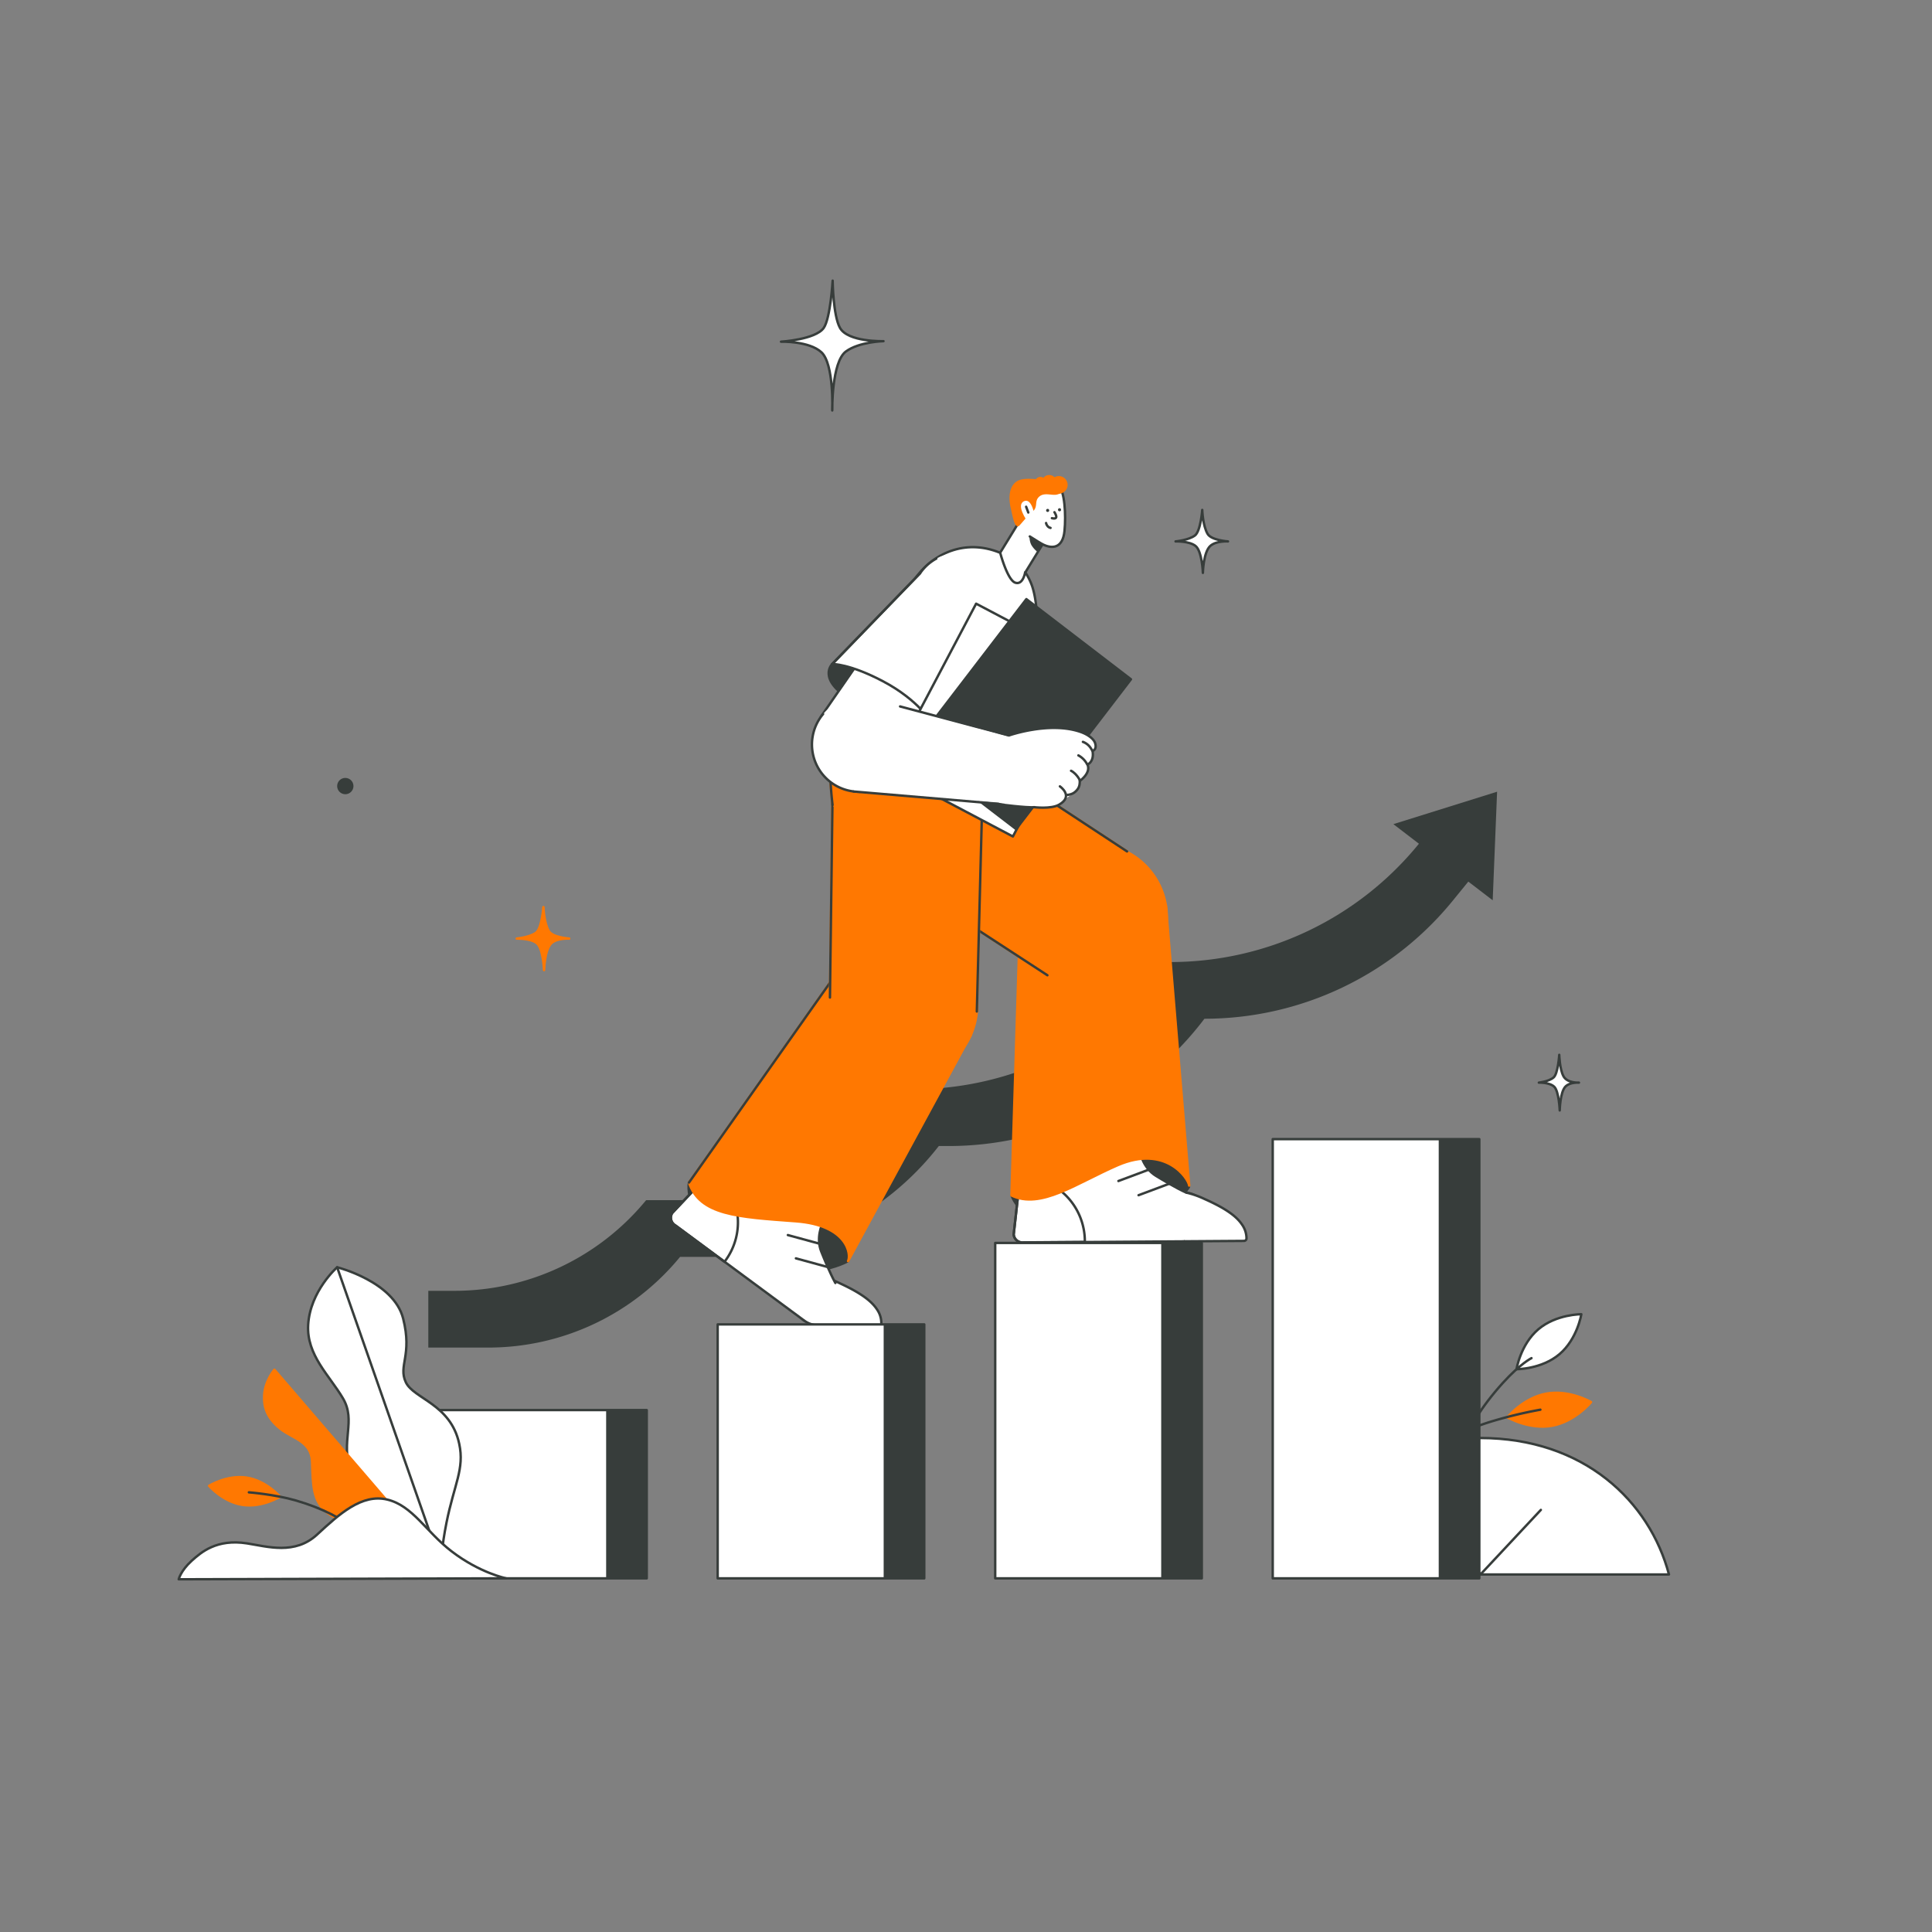 <svg xmlns="http://www.w3.org/2000/svg" id="Layer_2" data-name="Layer 2" viewBox="0 0 1600 1600"><rect x="0" y="0" width="1600" height="1600" fill="#808080" stroke="none"/><defs><style>.cls-1,.cls-5{fill:#373d3b;}.cls-2,.cls-3{fill:#fff;}.cls-2,.cls-5,.cls-6{stroke:#373d3b;}.cls-2,.cls-5,.cls-6,.cls-7{stroke-linecap:round;stroke-linejoin:round;stroke-width:2.00px;}.cls-4,.cls-7{fill:#FF7801;}.cls-6{fill:none;}.cls-7{stroke:#FF7801;}</style></defs><title>Seo control  1.0</title><path class="cls-1" d="M1239.83,655.66l-85.89,26.86,21.15,16.21,0,0a265.27,265.27,0,0,1-205.86,98h-1.15A265.65,265.65,0,0,1,756.21,902.1h-7.77A237.33,237.33,0,0,1,561,993.91H535.11A205.31,205.31,0,0,1,376.37,1069H354.71V1116h49.77a205.26,205.26,0,0,0,158.73-75.11H590a237.32,237.32,0,0,0,187.47-91.8h8.19A265.63,265.63,0,0,0,997.46,843.68h0a265.27,265.27,0,0,0,205.85-98L1216,730.1l20.19,15.47Z"></path><circle class="cls-2" cx="853.92" cy="441.21" r="13.08"></circle><circle class="cls-2" cx="838.56" cy="465.98" r="13.08"></circle><polyline class="cls-3" points="865.07 448.05 849.5 473.43 826.87 460.06 842.67 434.31"></polyline><line class="cls-2" x1="826.87" y1="460.06" x2="842.68" y2="434.31"></line><line class="cls-2" x1="865.07" y1="448.05" x2="849.49" y2="473.43"></line><path class="cls-1" d="M859.11,457a20.9,20.9,0,0,1-4.75-5.27c-2.29-3.77-1.77-9.42-1.77-9.42L863,450.26Z"></path><path class="cls-3" d="M864.22,451.12c7.08,3.35,15.86,3.16,17.35-11.33,1.35-13.25.35-31.79-4.58-35.23-3.94-2.75-22.75-9.12-33-3.68s-6,19.35-6,19.35l3.14,12.24c1.53,4.5,6,8.14,8.28,9.61C855.26,445.85,861.7,449.93,864.22,451.12Z"></path><path class="cls-2" d="M852.83,444.26c5.95,3.78,9.42,5.93,11.39,6.86,7.08,3.35,15.86,3.16,17.35-11.33,1.35-13.25.08-33.73-4.85-37.17"></path><path class="cls-2" d="M866.32,433.15a5.56,5.56,0,0,0,1.23,2.51,4.26,4.26,0,0,0,2.45,1.53"></path><path class="cls-4" d="M880.65,406.85c.47-.76.76-4.52-6.43-6.78-3.92-1.23-24.27-6.21-31.76-1.68-10,6-5.34,22.6-5.34,22.6s1.48,7.16,2.37,10a15.39,15.39,0,0,0,1.35,3.32c.94,1.55,2.23,2.12,3.31,1,2.07-2.15,6.55-7.91,10.73-11.33,5.17-4.23,1.48-8.49,5.44-12.39,4.33-4.26,10.82-.89,15.18-2.06C879.38,408.51,880.65,406.85,880.65,406.85Z"></path><path class="cls-3" d="M857,427.82s-2.26-15.82-8.94-12.76c-6.9,3.15,2.45,16.24,2.45,16.24Z"></path><line class="cls-2" x1="849.8" y1="419.68" x2="851.59" y2="424.44"></line><path class="cls-2" d="M873.26,424.18s2.11,3.28,1.34,4.51-3.46.44-3.46.44"></path><circle class="cls-1" cx="867.62" cy="422.7" r="1.29"></circle><circle class="cls-1" cx="877.46" cy="422.16" r="1.29"></circle><circle class="cls-4" cx="876.91" cy="401.54" r="7.28"></circle><circle class="cls-4" cx="868.91" cy="399.58" r="6.2"></circle><circle class="cls-4" cx="861.64" cy="399.58" r="4.64"></circle><path class="cls-5" d="M570.57,979.35s-6.62,31.24,43.32,59.4,88.44,5.64,88.44,5.64,19.16-41.58-52.91-58.42S570.57,979.35,570.57,979.35Z"></path><path class="cls-5" d="M837.87,990.3s9.43,30.51,66.76,30.8,80-38.13,80-38.13-3.5-45.65-74.65-25.27S837.87,990.3,837.87,990.3Z"></path><circle class="cls-2" cx="980.17" cy="1007.8" r="20.23"></circle><path class="cls-3" d="M1028.77,1014.39c-4.07-6.12-11.71-12.78-31.42-21.5a79.78,79.78,0,0,0-15.51-5.47l-.73,40.61,49.18-.34a2.07,2.07,0,0,0,2-2.06A19.8,19.8,0,0,0,1028.77,1014.39Z"></path><path class="cls-6" d="M981.11,1028l49.18-.34a2.07,2.07,0,0,0,2-2.06,19.8,19.8,0,0,0-3.55-11.24c-4.07-6.12-11.71-12.78-31.42-21.5A73.09,73.09,0,0,0,982,987.57"></path><ellipse class="cls-3" cx="895.91" cy="959.59" rx="49" ry="48.77" transform="translate(-124.46 133.57) rotate(-7.97)"></ellipse><ellipse class="cls-6" cx="895.91" cy="959.59" rx="49" ry="48.77" transform="translate(-124.46 133.57) rotate(-7.97)"></ellipse><path class="cls-3" d="M982,987.57c-8.49-3.85-18.75-10.18-24.56-13.7-10.7-6.48-13-18.78-13-18.78l-97.33-.43-7.59,67.71a7.36,7.36,0,0,0,8.36,6.6l132.41-.93Z"></path><path class="cls-6" d="M847.08,954.66l-7.59,67.71a7.36,7.36,0,0,0,8.36,6.6l132.41-.93"></path><path class="cls-6" d="M982.34,987.65c-8.49-3.85-19.1-10.26-24.91-13.78-10.7-6.48-13-18.78-13-18.78"></path><line class="cls-6" x1="951.3" y1="968.68" x2="926.22" y2="978.07"></line><line class="cls-6" x1="968.32" y1="980.31" x2="942.9" y2="989.82"></line><path class="cls-6" d="M898.43,1028a53.72,53.72,0,0,0-53.56-53.71l-5.38,48a7.36,7.36,0,0,0,8.36,6.6l50.56-.35C898.41,1028.42,898.43,1028.23,898.43,1028Z"></path><circle class="cls-7" cx="905.51" cy="759.59" r="60.79"></circle><path class="cls-7" d="M837.66,990,845,753.71l120.51-4,19.32,232.14c-.59-5.86-19.36-34.13-59.22-16.9C891.31,979.82,861.86,1001.75,837.66,990Z"></path><circle class="cls-2" cx="677.99" cy="1077.37" r="20.23"></circle><path class="cls-3" d="M726.49,1084.67c-4-6.18-11.52-13-31.1-22A80.45,80.45,0,0,0,680,1057l-1.34,40.6,49.18.38a2.06,2.06,0,0,0,2.06-2A19.77,19.77,0,0,0,726.49,1084.67Z"></path><path class="cls-6" d="M678.63,1097.61l49.18.38a2.06,2.06,0,0,0,2.06-2,19.77,19.77,0,0,0-3.38-11.29c-4-6.18-11.52-13-31.1-22a72.59,72.59,0,0,0-15.28-5.54"></path><ellipse class="cls-3" cx="639.5" cy="988.25" rx="48.77" ry="49" transform="translate(-534.71 1070.85) rotate(-61.12)"></ellipse><ellipse class="cls-6" cx="639.5" cy="988.25" rx="48.77" ry="49" transform="translate(-534.71 1070.85) rotate(-61.12)"></ellipse><path class="cls-3" d="M691.59,1062.27c-4.49-8.17-8.9-19.39-11.44-25.69-4.67-11.6.85-22.84.85-22.84L603.38,955l-46.69,49.62a7.37,7.37,0,0,0,2.73,10.3l106.51,78.68Z"></path><path class="cls-6" d="M603.38,955l-46.69,49.62a7.37,7.37,0,0,0,2.73,10.3l106.51,78.68"></path><path class="cls-6" d="M691.82,1062.54c-4.49-8.17-9.13-19.66-11.67-26-4.67-11.6.85-22.84.85-22.84"></path><line class="cls-6" x1="678.29" y1="1029.86" x2="652.46" y2="1022.83"></line><line class="cls-6" x1="685.31" y1="1049.25" x2="659.13" y2="1042.11"></line><path class="cls-6" d="M600.39,1044.46a53.71,53.71,0,0,0-10.61-75.1l-33.14,35.2a7.37,7.37,0,0,0,2.73,10.3L600,1044.92C600.14,1044.76,600.27,1044.62,600.39,1044.46Z"></path><circle class="cls-7" cx="748.39" cy="832.55" r="60.79"></circle><path class="cls-7" d="M570.57,979.35l130.5-185,103,62.64L702.33,1044.39c2.73-5.22-.06-29.83-43.37-33C610.83,1007.81,579.65,1006.36,570.57,979.35Z"></path><line class="cls-6" x1="570.57" y1="979.35" x2="701.07" y2="794.38"></line><path class="cls-7" d="M1248.4,1173.72s17.91,10.49,37,7,32.22-19.57,32.22-19.57-17.91-10.49-37-7S1248.4,1173.72,1248.4,1173.72Z"></path><path class="cls-6" d="M1275.67,1167.45a363.75,363.75,0,0,0-42.83,10.46c-53,17-68.48,41.83-68.48,41.83"></path><path class="cls-2" d="M1255.91,1133.91s20.76.12,35.58-12.45,18.1-33.07,18.1-33.07-20.76-.12-35.58,12.45S1255.91,1133.91,1255.91,1133.91Z"></path><path class="cls-6" d="M1268.31,1124.75s-9.15,4.44-23.78,20.58c-37.35,41.22-38.34,70.49-38.34,70.49"></path><path class="cls-2" d="M1382.17,1303.9c-16-60.46-70.32-113-156.29-113s-139,52.53-155.66,113Z"></path><polyline class="cls-2" points="1276.07 1250.43 1226.19 1303.77 1180.07 1250.43"></polyline><rect class="cls-2" x="824.19" y="1029.35" width="171.08" height="277.77"></rect><rect class="cls-1" x="961.65" y="1029.35" width="33.62" height="277.77"></rect><rect class="cls-2" x="1054.02" y="943.38" width="171.08" height="363.74"></rect><rect class="cls-1" x="1191.48" y="943.38" width="33.62" height="363.74"></rect><rect class="cls-2" x="594.35" y="1096.8" width="171.08" height="210.32"></rect><rect class="cls-1" x="731.81" y="1096.8" width="33.62" height="210.32"></rect><rect class="cls-2" x="364.52" y="1167.78" width="171.08" height="139.34"></rect><rect class="cls-1" x="501.98" y="1167.78" width="33.62" height="139.34"></rect><path class="cls-2" d="M689.23,339.93s-.64-40.11,11.32-48.86c11.07-8.1,31.13-8.53,31.13-8.53s-29.5.94-36.11-11.11c-5.7-10.41-6-39-6-39s-1.83,31.24-7.41,39.17c-6.79,9.63-35.36,11.37-35.36,11.37s23.28-.7,33.49,8.78C690.83,301.58,689.23,339.93,689.23,339.93Z"></path><path class="cls-2" d="M996.18,474.44s.34-17.34,6.26-22.44c5-4.28,14.54-3.63,14.54-3.63s-13.77-.9-16.88-6.2c-4.07-6.89-4.45-19.87-4.45-19.87s-1.29,17.68-6.11,21.21c-5.27,3.87-16,4.86-16,4.86s11.51-.4,16.66,3.85C995.54,456.62,996.18,474.44,996.18,474.44Z"></path><path class="cls-7" d="M450.57,803.37s.34-17.34,6.26-22.44c5-4.28,14.54-3.63,14.54-3.63s-13.77-.9-16.88-6.2c-4.07-6.89-4.45-19.87-4.45-19.87s-1.29,17.68-6.11,21.21c-5.27,3.87-16,4.86-16,4.86s11.51-.4,16.66,3.85C449.93,785.55,450.57,803.37,450.57,803.37Z"></path><path class="cls-2" d="M1291.7,919.62s.26-15.32,4.8-19.82c3.81-3.79,11.12-3.21,11.12-3.21s-9.81.62-12.92-5.48-3.4-17.56-3.4-17.56-1,15.62-4.67,18.75c-4,3.42-12.22,4.29-12.22,4.29s8.8-.36,12.74,3.4S1291.7,919.62,1291.7,919.62Z"></path><circle class="cls-1" cx="285.97" cy="650.99" r="6.76"></circle><path class="cls-2" d="M365.26,1294s-10.55-17.46-25.56-31-40.67-16.29-49.3-43.39S295.22,1177,284,1158s-30.24-35.83-28.79-60.85c1.62-28,24-47.65,24-47.65s46.89,11.73,54.66,42.46-4.25,38.9,2.19,52.71,37.22,18,44.26,51.07c4.45,20.84-4.13,33.29-10.56,65.28C365.73,1281.11,365.26,1294,365.26,1294Z"></path><line class="cls-2" x1="367.61" y1="1302.28" x2="279.21" y2="1049.52"></line><path class="cls-7" d="M227.25,1134.35l132.86,154.54s-20.42-23.41-42.33-27.49c-19.68-3.65-32.41,1.77-46-8.14-13.16-9.57-12.57-24-13.31-42.74-.67-17-16-19.16-26.05-27.09-12.11-9.54-14.15-19.36-13.62-28.11C219.5,1143.32,227.25,1134.35,227.25,1134.35Z"></path><path class="cls-7" d="M231.87,1239.48s-14.86,9.26-31.07,6.78-27.62-15.77-27.62-15.77,14.87-9.26,31.07-6.78S231.87,1239.48,231.87,1239.48Z"></path><path class="cls-6" d="M206.11,1235.89s21.34,1.64,39,6.77c45.06,13.11,58.7,33.71,58.7,33.71"></path><path class="cls-2" d="M148,1307.9l271.16-.81s-21.74-4.35-45.27-22.42c-21.14-16.23-32.12-37.75-53.18-42.79s-39.75,12-58.12,29-41.09,9.93-58,7.29c-25.16-3.93-38,7.32-45.87,14.42C149.58,1300.87,148,1307.9,148,1307.9Z"></path><circle class="cls-7" cx="750.81" cy="658.5" r="61.32"></circle><polygon class="cls-7" points="867.41 807.67 933.37 705.12 785.39 607.87 718.09 710.36 867.41 807.67"></polygon><line class="cls-6" x1="718.09" y1="710.36" x2="867.41" y2="807.67"></line><line class="cls-6" x1="933.37" y1="705.12" x2="785.39" y2="607.87"></line><circle class="cls-7" cx="752.27" cy="657.84" r="61.32"></circle><polygon class="cls-7" points="687.33 826.1 808.97 837.69 811.49 739.81 813.58 658.81 689.49 658.5 687.33 826.1"></polygon><polyline class="cls-6" points="808.97 837.69 811.49 739.81 813.58 658.81"></polyline><line class="cls-6" x1="689.49" y1="658.5" x2="687.33" y2="826.1"></line><circle class="cls-2" cx="760.38" cy="613.45" r="71.71"></circle><path class="cls-3" d="M691.72,589.6l137,46.72s21.85-60.79,28.5-104.27c3.44-22.49.07-39.2-2.46-46.71-1.21-3.61-5.1-13.85-12.61-19.73a54.32,54.32,0,0,0-13.81-7.77c-28.18-11.72-54.87-.24-70,20.7C723.58,526.52,691.72,589.6,691.72,589.6Z"></path><path class="cls-2" d="M849,473.85a50.82,50.82,0,0,1,5.75,11.49c2.53,7.51,5.9,24.22,2.46,46.71-6.65,43.48-28.5,104.27-28.5,104.27L692.52,590.23A69.16,69.16,0,0,1,697,579.49c10-19.48,34.71-64.17,61.33-100.95,15.15-20.94,41.84-32.42,70-20.7,0,0,6,22.66,12.51,24.73S849,473.85,849,473.85Z"></path><path class="cls-7" d="M692.52,590.23s-4.6,11.14-5.19,32.91a293.73,293.73,0,0,0,2.16,42.07s6.2,12.26,45.94,24.35,93.28-27.64,93.28-27.64v-25.6Z"></path><path class="cls-6" d="M693.19,588.23s-5.27,13.14-5.86,34.91a325,325,0,0,0,2.16,43.53"></path><circle class="cls-3" cx="794.22" cy="496.95" r="39.15"></circle><path class="cls-2" d="M775.42,462.6A39.16,39.16,0,0,0,772,529.15"></path><path class="cls-5" d="M689.21,549.93s-12.91,12.29,15.47,29.69c37.47,23,66.89,18.94,66.89,18.94s-5.27-28-32.07-43.34C715.41,541.46,722.68,542.4,689.21,549.93Z"></path><polygon class="cls-3" points="679.81 593.62 744.22 638.14 771.57 598.56 826.32 519.35 761.91 474.84 701.67 561.99 679.81 593.62"></polygon><polyline class="cls-2" points="761.91 474.84 701.67 561.99 679.81 593.62"></polyline><path class="cls-2" d="M761.91,474.84l-72.7,75.09s14.2-.42,42.11,14.31c29.71,15.69,40.25,34.32,40.25,34.32l54.75-79.21"></path><line class="cls-2" x1="771.57" y1="598.56" x2="812.02" y2="540.03"></line><line class="cls-2" x1="762.01" y1="474.69" x2="689.21" y2="549.93"></line><rect class="cls-2" x="765.18" y="518.17" width="116.91" height="156.3" transform="translate(373.47 -315.45) rotate(27.82)"></rect><polygon class="cls-5" points="841.51 686.6 754.89 620.19 849.99 496.15 894.49 530.27 936.6 562.56 841.51 686.6"></polygon><circle class="cls-2" cx="835.1" cy="637.94" r="28.77"></circle><path class="cls-3" d="M889.65,656.48c2.92-2,3.65-5,4-7,.06-.35.62-2.77.62-2.77a11.57,11.57,0,0,0,4.85-4.7c1.84-3.73,1.5-8.85,1.5-8.85h0s5.76-2.16,4.19-11.28h0s3.82-.88,2.15-6.39c-1.18-3.86-6.46-7.61-11.84-9.25-23.15-7.06-60,3-60,3l-3.32,57.28s18.76,1.53,27.32,1.94c21.76,1,23.07-6.78,23.07-6.78S887.66,657.83,889.65,656.48Z"></path><path class="cls-2" d="M835.1,609.23s34.06-12.14,60-3c5.3,1.86,10.66,5.39,11.84,9.25,1.67,5.51-2.15,6.39-2.15,6.39h0c1.57,9.12-4.19,11.28-4.19,11.28h0a7.86,7.86,0,0,1-.22,6.55c-1.8,4.07-6.13,7-6.13,7h0c-.11,2.28,0,4.87-2.45,7.68s-4.93,3.7-9,4.07"></path><path class="cls-2" d="M856.54,668.45c-5.63.73-29.73-2.44-29.73-2.44"></path><path class="cls-2" d="M877.76,651.24s11.92,8.12-.86,15.25c-6.6,3.68-20.36,2-20.36,2"></path><path class="cls-2" d="M887,638.32s2.45.94,5.4,4.8c1.93,2.52,1.85,3.55,1.85,3.55"></path><path class="cls-2" d="M893.09,625.6a17.41,17.41,0,0,1,6.45,6c1.66,2.68,1.08,1.54,1.08,1.54"></path><path class="cls-2" d="M896.82,614.39a13.13,13.13,0,0,1,6.7,5.49c1.64,2.73,1.29,2,1.29,2"></path><circle class="cls-3" cx="711.59" cy="616.6" r="39.15"></circle><path class="cls-2" d="M750.31,622.34a39.15,39.15,0,1,1-68.66-31"></path><polygon class="cls-3" points="706.92 655.49 831.22 665.22 835.41 609.89 718.4 578.04 706.92 655.49"></polygon><line class="cls-2" x1="834.89" y1="608.88" x2="745.4" y2="585.04"></line><line class="cls-2" x1="706.92" y1="655.49" x2="827.12" y2="665.72"></line></svg>